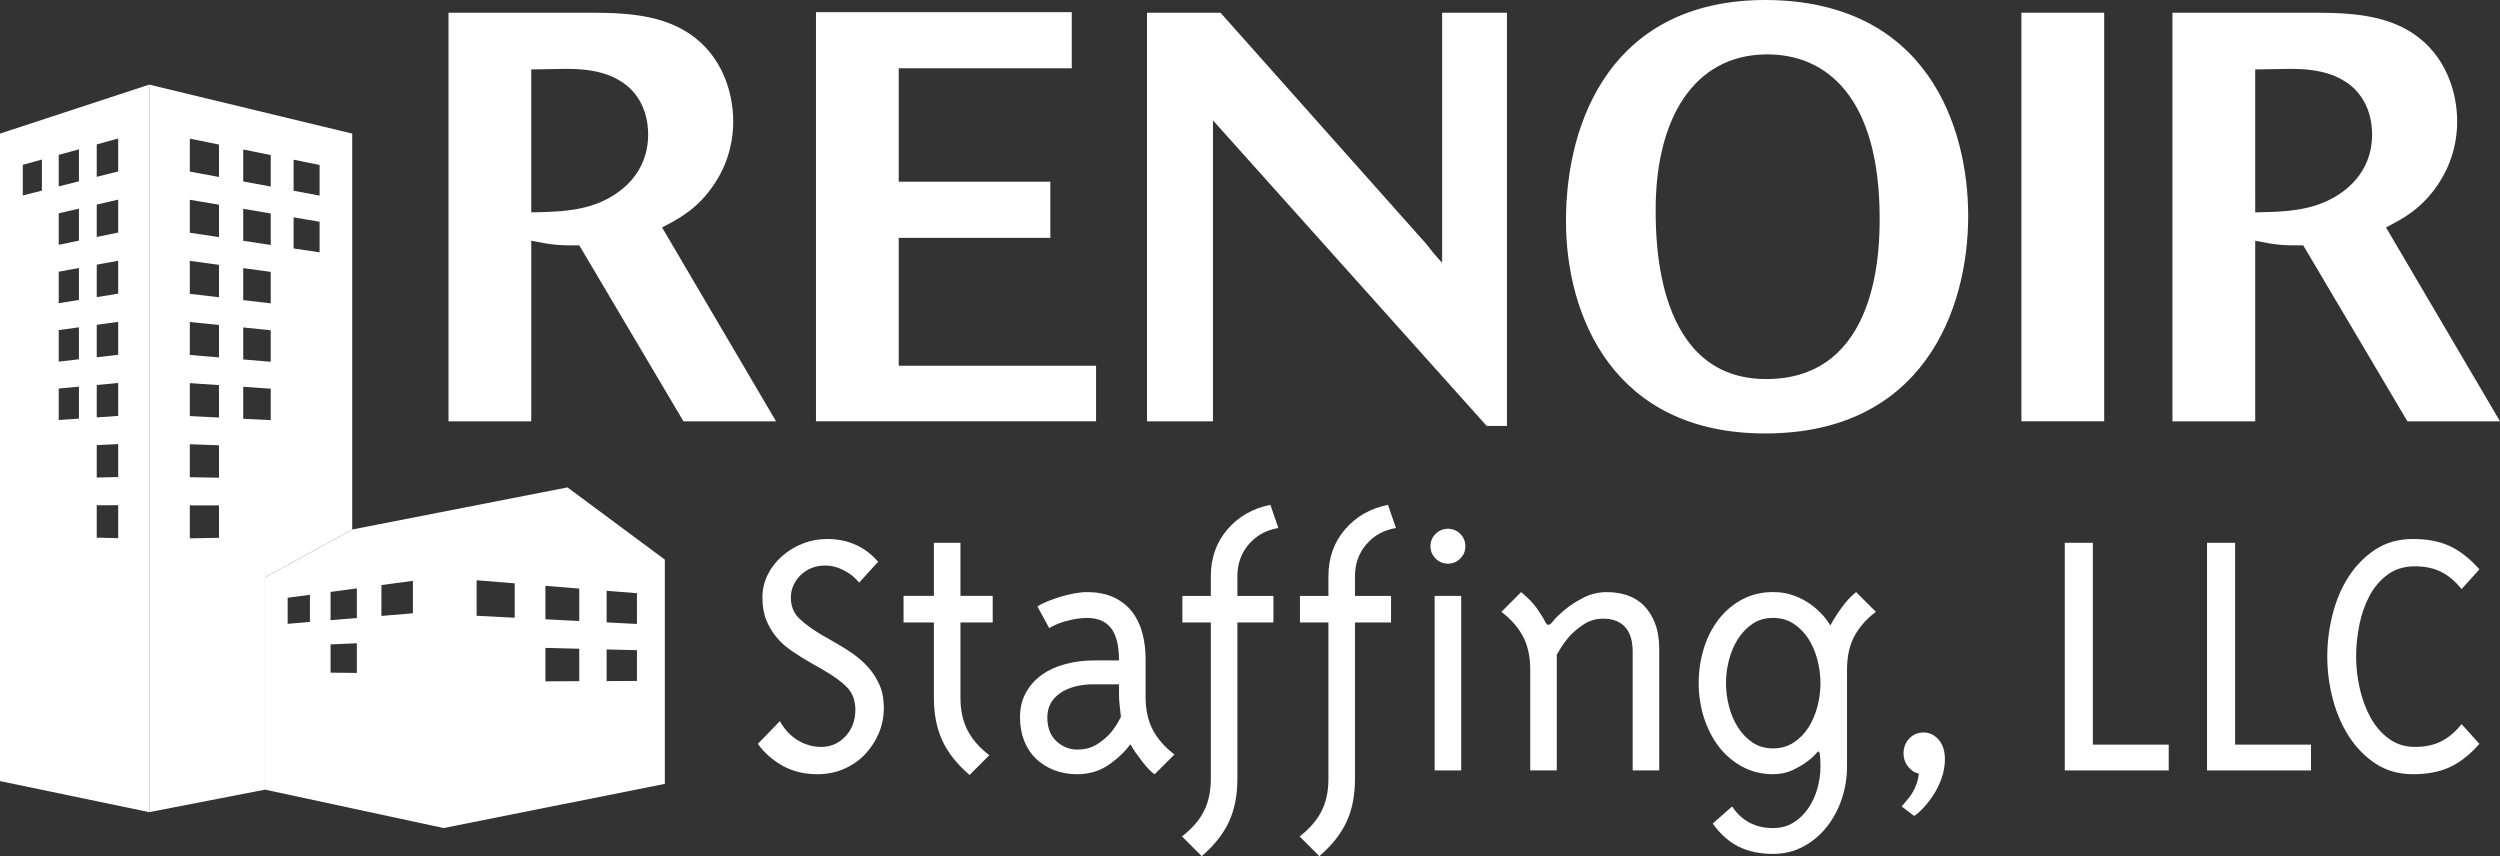 <?xml version="1.0" encoding="utf-8"?>
<!-- Generator: Adobe Illustrator 14.0.0, SVG Export Plug-In . SVG Version: 6.00 Build 43363)  -->
<!DOCTYPE svg PUBLIC "-//W3C//DTD SVG 1.1//EN" "http://www.w3.org/Graphics/SVG/1.1/DTD/svg11.dtd">
<svg version="1.1" id="Layer_1" xmlns="http://www.w3.org/2000/svg" xmlns:xlink="http://www.w3.org/1999/xlink" x="0px" y="0px"
	 width="513.836px" height="175.969px" viewBox="0 0 513.836 175.969" enable-background="new 0 0 513.836 175.969"
	 xml:space="preserve">
<rect x="0" y="0" width="513.836" height="175.969" fill="#333333" stroke="none"/>
<path fill="#FFFFFF" d="M136.073,46.745c3.449-1.784,7.374-3.806,10.824-9.039c3.211-4.878,3.806-9.635,3.806-12.728
	c0-5.947-2.26-13.559-9.04-18.08c-4.876-3.211-10.705-4.282-19.626-4.282H92.182v83.976h17.009v-37.11
	c4.758,0.951,5.709,0.951,9.873,0.951l21.41,36.159h19.031L136.073,46.745z M123.226,41.631c-4.64,1.903-9.397,1.903-14.036,2.022
	v-29.38c2.141,0,4.758-0.119,7.018-0.119c3.33,0,7.255,0.238,10.705,2.141c5.947,3.212,6.304,9.397,6.304,11.3
	C133.217,35.683,127.507,39.847,123.226,41.631z"/>
<polygon fill="#FFFFFF" points="225.28,75.173 184.719,75.173 184.719,48.886 215.883,48.886 215.883,37.348 184.719,37.348 
	184.719,14.035 220.284,14.035 220.284,2.497 167.71,2.497 167.71,86.592 225.28,86.592 "/>
<path fill="#FFFFFF" d="M309.729,2.616h-13.32v51.385c-1.666-1.784-2.024-2.26-3.212-3.806L250.852,2.616h-15.105v83.977h13.561
	V24.74l56.259,62.805h4.164V2.616z"/>
<path fill="#FFFFFF" d="M362.897-0.001c-31.281,0-41.037,24.384-41.037,45.438c0,19.507,9.756,43.652,40.92,43.652
	c32.592,0,41.75-25.573,41.75-44.723C404.53,26.048,396.082,0.118,362.897-0.001z M363.017,77.909
	c-22.6,0-22.72-28.309-22.72-34.851c0-18.675,7.851-31.759,22.72-31.878c12.371-0.119,23.314,8.802,23.314,33.662
	C386.331,50.551,386.331,77.909,363.017,77.909z"/>
<rect x="415.469" y="2.616" fill="#FFFFFF" width="17.013" height="83.977"/>
<path fill="#FFFFFF" d="M463.525,49.482c4.757,0.951,5.709,0.951,9.872,0.951l21.408,36.159h19.031l-23.433-39.847
	c3.447-1.784,7.374-3.806,10.822-9.039c3.213-4.878,3.809-9.635,3.809-12.728c0-5.947-2.262-13.559-9.04-18.08
	c-4.877-3.211-10.706-4.282-19.626-4.282h-29.856v83.976h17.013V49.482z M463.522,14.273c2.14,0,4.757-0.119,7.017-0.119
	c3.331,0,7.257,0.238,10.706,2.141c5.948,3.212,6.303,9.397,6.303,11.3c0,8.088-5.709,12.252-9.99,14.036
	c-4.638,1.903-9.396,1.903-14.033,2.022L463.522,14.273z"/>
<path fill="#FFFFFF" d="M178.536,137.255c-0.936-1.065-1.976-2.001-3.12-2.808c-1.143-0.807-2.313-1.547-3.508-2.223l-2.729-1.561
	c-1.976-1.145-3.575-2.287-4.796-3.434c-1.222-1.141-1.832-2.597-1.832-4.364c0-0.987,0.195-1.882,0.585-2.69
	c0.39-0.803,0.909-1.505,1.56-2.104c0.649-0.596,1.39-1.053,2.222-1.364c0.831-0.313,1.715-0.469,2.651-0.469
	c1.351,0,2.663,0.339,3.937,1.014c1.273,0.679,2.3,1.511,3.08,2.495l3.899-4.288c-2.703-3.118-6.212-4.679-10.526-4.679
	c-1.716,0-3.367,0.314-4.952,0.936c-1.586,0.625-3.002,1.481-4.25,2.573c-1.247,1.091-2.235,2.364-2.962,3.819
	c-0.729,1.455-1.092,3.041-1.092,4.758c0,1.769,0.273,3.314,0.819,4.64c0.545,1.325,1.259,2.511,2.144,3.548
	c0.883,1.041,1.923,1.965,3.119,2.77c1.195,0.807,2.417,1.572,3.665,2.3l2.729,1.56c2.183,1.248,3.832,2.455,4.951,3.627
	c1.117,1.168,1.676,2.69,1.676,4.562c0,2.184-0.676,4.003-2.027,5.458c-1.352,1.456-3.015,2.185-4.99,2.185
	c-1.664,0-3.249-0.44-4.757-1.326c-1.508-0.883-2.755-2.209-3.743-3.978l-4.522,4.681c1.248,1.765,2.911,3.248,4.99,4.442
	c2.079,1.192,4.496,1.793,7.252,1.793c1.975,0,3.794-0.362,5.459-1.091c1.662-0.73,3.092-1.717,4.288-2.964
	c1.195-1.248,2.144-2.689,2.846-4.327c0.702-1.639,1.053-3.395,1.053-5.266c0-1.766-0.287-3.312-0.858-4.64
	C180.224,139.516,179.472,138.32,178.536,137.255z"/>
<path fill="#FFFFFF" d="M197.406,111.562h-5.459v10.916h-6.237v5.459h6.237v15.438c0,3.433,0.586,6.394,1.754,8.89
	c1.17,2.496,3.028,4.834,5.576,7.019l4.055-4.058c-2.028-1.558-3.523-3.272-4.484-5.146c-0.962-1.871-1.442-4.104-1.442-6.705
	v-15.438h6.627v-5.459h-6.627V111.562z"/>
<path fill="#FFFFFF" d="M236.898,149.925c-0.962-1.87-1.442-4.104-1.442-6.707v-7.876c0-1.818-0.221-3.559-0.663-5.223
	c-0.442-1.663-1.144-3.119-2.105-4.367c-0.962-1.247-2.21-2.232-3.743-2.962c-1.534-0.729-3.392-1.092-5.575-1.092
	c-0.779,0-1.651,0.089-2.612,0.271c-0.962,0.182-1.911,0.418-2.846,0.701c-0.936,0.288-1.82,0.6-2.651,0.938
	c-0.832,0.338-1.509,0.689-2.028,1.054l2.418,4.442c0.312-0.205,0.753-0.439,1.325-0.703c0.572-0.258,1.221-0.49,1.95-0.698
	c0.727-0.207,1.481-0.377,2.261-0.509c0.78-0.129,1.507-0.193,2.183-0.193c1.299,0,2.378,0.223,3.236,0.663s1.533,1.052,2.027,1.833
	c0.494,0.779,0.845,1.705,1.053,2.768c0.207,1.067,0.312,2.223,0.312,3.471h-5.069c-2.079,0-4.054,0.248-5.925,0.74
	c-1.872,0.494-3.497,1.236-4.874,2.224c-1.377,0.989-2.469,2.21-3.275,3.663c-0.806,1.457-1.208,3.146-1.208,5.068
	c0,1.77,0.285,3.379,0.858,4.834c0.571,1.455,1.39,2.69,2.456,3.703c1.065,1.016,2.312,1.794,3.742,2.34
	c1.43,0.547,3.002,0.818,4.718,0.818c2.39,0,4.509-0.624,6.355-1.871c1.844-1.248,3.365-2.677,4.561-4.289
	c0.312,0.572,0.688,1.17,1.131,1.794c0.441,0.623,0.883,1.224,1.325,1.793c0.442,0.574,0.884,1.095,1.326,1.562
	c0.441,0.468,0.844,0.805,1.208,1.014l4.055-4.055C239.355,153.512,237.86,151.797,236.898,149.925z M228.205,150.704
	c-0.729,0.831-1.651,1.601-2.768,2.3c-1.119,0.702-2.457,1.053-4.016,1.053c-1.612,0-3.041-0.57-4.289-1.716
	c-1.248-1.142-1.871-2.776-1.871-4.911c0-2.076,0.87-3.728,2.612-4.951c1.741-1.222,4.094-1.832,7.056-1.832h5.069v2.261
	c0,0.571,0.039,1.221,0.117,1.948c0.078,0.729,0.142,1.314,0.195,1.754c0.051,0.441,0.078,0.689,0.078,0.74
	C229.659,148.754,228.932,149.873,228.205,150.704z"/>
<path fill="#FFFFFF" d="M256.665,111.876c1.562-1.821,3.588-2.938,6.083-3.354l-1.64-4.756c-3.639,0.727-6.589,2.418-8.85,5.068
	c-2.262,2.65-3.392,5.848-3.392,9.59v4.055h-5.848v5.459h5.848v32.125c0,2.6-0.48,4.834-1.443,6.705
	c-0.962,1.873-2.456,3.586-4.483,5.146l4.055,4.055c2.546-2.184,4.404-4.523,5.574-7.018c1.17-2.496,1.755-5.458,1.756-8.887
	v-32.125h7.405v-5.459h-7.405v-4.055C254.326,115.88,255.104,113.695,256.665,111.876z"/>
<path fill="#FFFFFF" d="M280.835,111.876c1.561-1.821,3.586-2.938,6.083-3.354l-1.639-4.756c-3.64,0.727-6.589,2.418-8.851,5.068
	c-2.263,2.65-3.393,5.848-3.393,9.59v4.055h-5.85v5.459h5.85v32.125c0,2.6-0.48,4.834-1.439,6.705
	c-0.964,1.873-2.457,3.586-4.484,5.146l4.055,4.055c2.545-2.184,4.404-4.523,5.574-7.018c1.17-2.496,1.755-5.458,1.755-8.887
	v-32.125h7.408v-5.459h-7.408v-4.055C278.496,115.88,279.274,113.693,280.835,111.876z"/>
<path fill="#FFFFFF" d="M297.599,108.677c-0.988,0-1.832,0.353-2.535,1.054c-0.701,0.703-1.051,1.547-1.051,2.535
	c0,0.987,0.35,1.832,1.051,2.533c0.703,0.702,1.547,1.053,2.535,1.053c0.985,0,1.832-0.351,2.533-1.053
	c0.703-0.701,1.053-1.546,1.053-2.533c0-0.988-0.35-1.832-1.053-2.535C299.431,109.029,298.584,108.677,297.599,108.677z"/>
<rect x="294.87" y="122.479" fill="#FFFFFF" width="5.457" height="35.869"/>
<path fill="#FFFFFF" d="M337.873,124.467c-0.961-0.959-2.092-1.662-3.393-2.105c-1.3-0.439-2.701-0.66-4.211-0.66
	c-1.716,0-3.313,0.377-4.796,1.129c-1.479,0.756-2.766,1.587-3.856,2.496c-1.094,0.908-1.939,1.742-2.535,2.494
	c-0.597,0.755-1.066,0.795-1.402,0.117c-0.34-0.674-0.897-1.584-1.678-2.729c-0.78-1.143-1.901-2.312-3.354-3.509l-4.057,4.054
	c2.029,1.561,3.521,3.275,4.485,5.146c0.961,1.871,1.441,4.106,1.441,6.705v20.742h5.456v-23.783
	c0.884-1.558,1.727-2.793,2.534-3.703c0.809-0.908,1.807-1.754,3.003-2.533c1.195-0.78,2.523-1.169,3.979-1.169
	c1.976,0,3.481,0.571,4.521,1.715c1.041,1.144,1.562,2.834,1.562,5.067v24.406h5.458v-24.875c0-2.078-0.287-3.859-0.858-5.341
	C339.603,126.65,338.835,125.43,337.873,124.467z"/>
<path fill="#FFFFFF" d="M378.574,124.811c-0.91,1.25-1.704,2.496-2.38,3.741c-0.519-0.883-1.168-1.725-1.947-2.532
	c-0.78-0.808-1.666-1.535-2.652-2.185c-0.985-0.649-2.078-1.17-3.272-1.56c-1.196-0.391-2.494-0.586-3.898-0.586
	c-2.338,0-4.458,0.509-6.354,1.521c-1.898,1.016-3.511,2.379-4.834,4.096c-1.328,1.715-2.343,3.702-3.041,5.965
	c-0.702,2.262-1.056,4.64-1.056,7.135c0,2.494,0.363,4.873,1.093,7.135c0.726,2.262,1.754,4.249,3.079,5.964
	c1.326,1.716,2.938,3.08,4.834,4.097c1.897,1.014,3.987,1.521,6.276,1.521c1.509,0,2.859-0.287,4.056-0.856
	c1.194-0.57,2.224-1.184,3.08-1.832c0.857-0.649,1.509-1.262,1.949-1.832c0.439-0.572,0.661,0.416,0.661,2.963
	c0,1.56-0.222,3.092-0.661,4.6c-0.44,1.508-1.081,2.859-1.912,4.057c-0.832,1.195-1.846,2.156-3.039,2.885
	c-1.196,0.728-2.571,1.094-4.134,1.094c-3.639,0-6.444-1.483-8.422-4.445l-3.978,3.51c1.561,2.184,3.342,3.77,5.344,4.756
	c2,0.986,4.352,1.481,7.056,1.481c2.287,0,4.367-0.507,6.239-1.521c1.871-1.016,3.469-2.354,4.794-4.018
	c1.325-1.664,2.352-3.572,3.081-5.729c0.725-2.158,1.089-4.381,1.092-6.674V137.6c0-2.601,0.479-4.836,1.442-6.707
	c0.961-1.871,2.457-3.584,4.482-5.146l-4.056-4.054C380.457,122.525,379.483,123.564,378.574,124.811z M373.544,145.208
	c-0.417,1.587-1.025,3.017-1.832,4.289c-0.807,1.274-1.818,2.313-3.041,3.119c-1.223,0.807-2.639,1.209-4.25,1.209
	s-3.015-0.402-4.21-1.209c-1.194-0.806-2.196-1.845-3.002-3.119c-0.808-1.272-1.417-2.702-1.832-4.289
	c-0.418-1.584-0.626-3.185-0.626-4.795s0.208-3.208,0.626-4.795c0.415-1.585,1.024-3.015,1.832-4.289
	c0.806-1.272,1.808-2.312,3.002-3.118c1.195-0.807,2.599-1.209,4.21-1.209s3.027,0.402,4.25,1.209s2.234,1.846,3.041,3.118
	c0.807,1.274,1.415,2.704,1.832,4.289c0.415,1.587,0.623,3.185,0.623,4.795S373.959,143.624,373.544,145.208z"/>
<path fill="#FFFFFF" d="M395.375,150.55c-1.196,0-2.183,0.416-2.963,1.248c-0.779,0.832-1.169,1.845-1.169,3.04
	c0,1.041,0.327,1.963,0.975,2.77c0.651,0.804,1.367,1.26,2.146,1.363c0,0.571-0.146,1.26-0.429,2.067
	c-0.287,0.805-0.533,1.362-0.742,1.675c-0.262,0.469-0.545,0.896-0.857,1.287c-0.31,0.391-0.803,0.975-1.479,1.755l2.571,1.95
	c0.571-0.365,1.22-0.938,1.948-1.717c0.728-0.779,1.415-1.676,2.068-2.69c0.647-1.013,1.193-2.146,1.636-3.391
	c0.438-1.248,0.664-2.546,0.664-3.899c0-1.663-0.429-2.99-1.287-3.976C397.598,151.045,396.572,150.55,395.375,150.55z"/>
<polygon fill="#FFFFFF" points="430.153,111.562 424.38,111.562 424.38,158.348 445.747,158.348 445.747,153.046 430.153,153.046 
	"/>
<polygon fill="#FFFFFF" points="459.392,111.562 453.62,111.562 453.62,158.348 474.986,158.348 474.986,153.046 459.392,153.046 
	"/>
<path fill="#FFFFFF" d="M501.73,152.385c-1.51,0.756-3.302,1.131-5.381,1.131c-2.026,0-3.81-0.559-5.342-1.678
	c-1.534-1.115-2.795-2.572-3.78-4.365c-0.989-1.793-1.729-3.795-2.224-6.005c-0.495-2.208-0.741-4.379-0.741-6.511
	c0-2.13,0.224-4.3,0.664-6.512c0.44-2.209,1.142-4.211,2.105-6.004c0.962-1.795,2.208-3.248,3.743-4.365
	c1.53-1.117,3.39-1.68,5.572-1.68c2.079,0,3.871,0.379,5.382,1.133c1.507,0.755,2.908,1.938,4.211,3.549l3.664-4.057
	c-1.927-2.184-3.939-3.769-6.043-4.756c-2.104-0.988-4.64-1.482-7.604-1.48c-2.963,0-5.536,0.716-7.719,2.145
	c-2.185,1.43-4.018,3.288-5.496,5.575c-1.483,2.287-2.585,4.874-3.314,7.759c-0.729,2.883-1.092,5.783-1.092,8.693
	c0,2.912,0.377,5.807,1.131,8.691c0.751,2.888,1.873,5.475,3.354,7.762c1.479,2.285,3.311,4.145,5.498,5.574
	c2.183,1.429,4.729,2.145,7.64,2.145c2.963,0,5.5-0.494,7.604-1.48c2.103-0.985,4.115-2.572,6.041-4.756l-3.663-4.057
	C504.64,150.448,503.238,151.63,501.73,152.385z"/>
<path fill="#FFFFFF" d="M54.461,118.677l17.93-9.843V27.46L30.674,17.393V166.92l23.798-4.623l-0.011-0.002V118.677z M60.345,32.824
	l5.342,1.085V40.2l-5.342-0.99V32.824z M60.345,44.671l5.342,0.906v6.288l-5.342-0.808V44.671z M49.991,30.724l5.655,1.147v6.473
	l-5.655-1.046V30.724z M49.991,42.918l5.655,0.959v6.47l-5.655-0.855V42.918z M49.991,55.109l5.655,0.769v6.472l-5.655-0.665V55.109
	z M49.991,67.304l5.655,0.58v6.473l-5.655-0.477V67.304z M45.009,110.544l-5.996,0.097v-6.771l5.996,0.011V110.544z M45.009,98.186
	l-5.996-0.104v-6.773l5.996,0.217V98.186z M45.009,85.821l-5.996-0.306v-6.769l5.996,0.411V85.821z M45.009,73.462l-5.996-0.505
	v-6.775l5.996,0.611V73.462z M45.009,61.101l-5.996-0.709v-6.773l5.996,0.814V61.101z M45.009,48.737l-5.996-0.908V41.06
	l5.996,1.015V48.737z M45.009,36.377l-5.996-1.107v-6.774l5.996,1.218V36.377z M49.991,79.499l5.655,0.391v6.469l-5.655-0.285
	V79.499z"/>
<path fill="#FFFFFF" d="M116.633,100.179l-44.237,8.652l-0.004,0.003l-17.93,9.844v43.617l0.01,0.002l36.708,7.895l45.467-9.08
	v-46.088l-20.01-14.847L116.633,100.179z M63.7,127.83l-4.578,0.387v-5.355l4.578-0.618V127.83z M73.347,138.311l-5.403-0.06v-5.81
	l5.403-0.224V138.311z M73.347,127.021l-5.403,0.453v-5.811l5.403-0.73V127.021z M84.865,126.053l-6.471,0.543v-6.343l6.471-0.876
	V126.053z M91.18,111.923l10.343-4.771L91.18,111.923L91.18,111.923z M105.788,126.962l-7.825-0.396v-7.301l7.825,0.633V126.962z
	 M119.054,140.007l-6.956,0.032v-6.879l6.956,0.178V140.007z M124.684,121.425l6.233,0.5v6.318l-6.233-0.317V121.425z
	 M124.684,133.48l6.233,0.153v6.323l-6.233,0.025V133.48z M119.054,127.639l-6.956-0.354v-6.876l6.956,0.562V127.639z"/>
<path fill="#FFFFFF" d="M-0.001,160.541l30.664,6.379V17.393L-0.001,27.46V160.541z M19.884,29.682l4.408-1.219v6.776l-4.408,1.104
	V29.682z M19.884,42.043l4.408-1.017v6.77l-4.408,0.909V42.043z M19.884,54.4l4.408-0.815v6.774l-4.408,0.707V54.4z M19.884,66.76
	l4.408-0.611v6.776l-4.408,0.504V66.76z M19.884,79.125l4.408-0.412v6.77l-4.408,0.305V79.125z M19.884,91.49l4.408-0.215v6.771
	l-4.408,0.104V91.49z M19.884,103.852l4.408-0.015v6.771l-4.408-0.097V103.852z M12.068,31.838l4.155-1.146v6.575l-4.155,1.045
	V31.838z M12.068,43.845l4.155-0.96v6.573l-4.155,0.854V43.845z M12.068,55.846l4.155-0.768v6.575l-4.155,0.665V55.846z
	 M12.068,67.851l4.155-0.579v6.577l-4.155,0.476V67.851z M12.068,79.858l4.155-0.391v6.574l-4.155,0.285V79.858z M4.687,33.876
	l3.923-1.083v6.386l-3.923,0.989V33.876z"/>
</svg>

